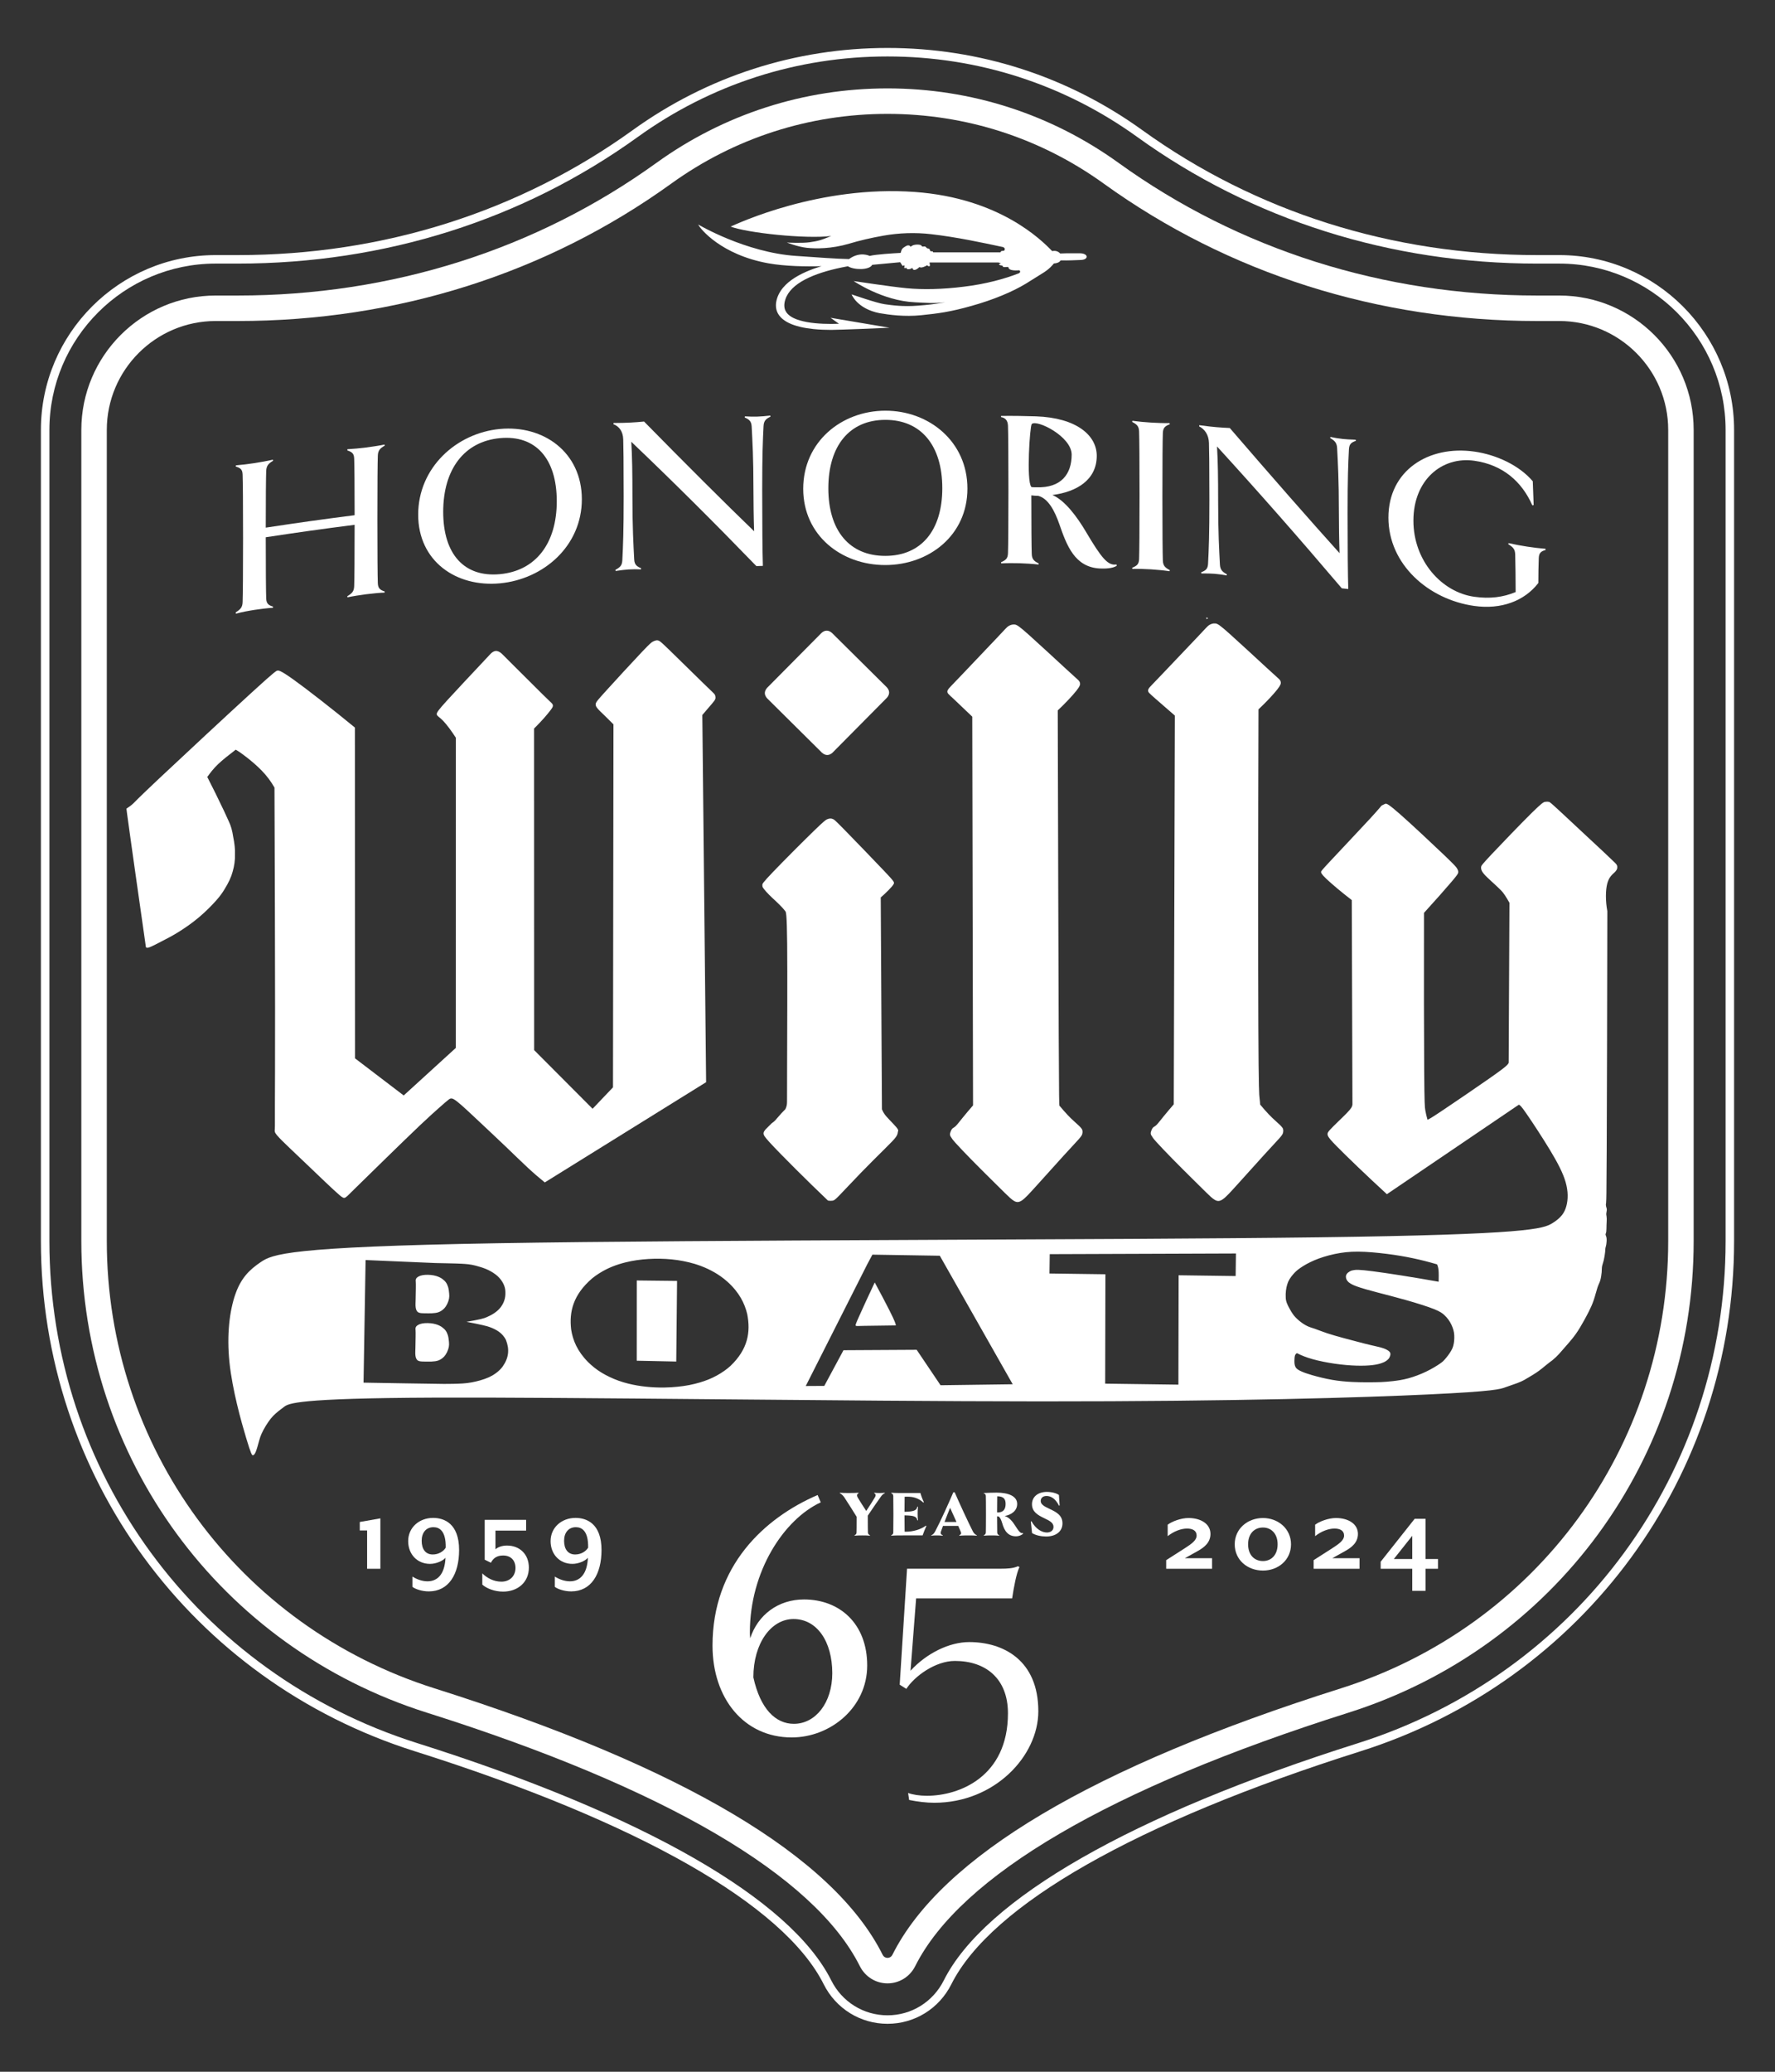 <?xml version="1.0" encoding="UTF-8"?>
<!-- Generator: Adobe Illustrator 28.1.0, SVG Export Plug-In . SVG Version: 6.00 Build 0)  -->
<svg xmlns="http://www.w3.org/2000/svg" xmlns:xlink="http://www.w3.org/1999/xlink" version="1.1" id="Layer_1" x="0px" y="0px" viewBox="0 0 432 504" xml:space="preserve">
<rect x="0" y="0" width="432" height="504" fill="#333333" stroke="none"/>
<g>
	<g>
		<path fill="#FFFFFF" d="M169.931,54.623c-0.005-0.011,11.471,6.813,23.845,7.639c5.167,0.345,9.7,0.71,12.856,0.761    c2.728-1.973,5.023-0.759,5.023-0.759c1.399-0.383,5.769-0.644,7.547-0.738c0.102-0.269,0.166-0.634,0.305-0.873    c0.185-0.318,0.633-0.591,0.945-0.766c0.196-0.11,0.412-0.203,0.637-0.195s0.458,0.142,0.518,0.359    c-0.018-0.064,0.576-0.381,0.653-0.408c0.462-0.162,1.323-0.204,1.795-0.045c0.265,0.089,0.233,0.421,0.585,0.392    c0.154-0.013,0.309-0.069,0.459-0.033c0.184,0.045,0.304,0.215,0.437,0.349c0.231,0.233,0.527,0.078,0.709,0.337    c0.145,0.208,0.037,0.458,0.375,0.493c0.354,0.037,0.368-0.127,0.483,0.249l16.41,0c0.064-0.524,0.751-0.256,0.895-0.436    c0.197-0.249,0.245-0.603-0.279-0.842c-5.021-1.067-11.22-2.419-17.535-3.142c-3.848-0.441-7.748-0.311-11.562,0.36    c-3.123,0.549-5.979,1.233-8.321,1.94c-4.393,1.304-8.218,1.251-10.369,1.02c-2.15-0.234-4.826-1.269-4.832-1.286    c0.008,0.017,3.659,0.211,5.549-0.065c2.012-0.294,2.692-0.454,5.251-1.528c-6.238,0.786-20.577-0.771-24.486-2.286    c1.727-0.747,21.614-10.108,44.851-8.419c20.58,1.496,30.808,11.685,33.406,14.392c0.723-0.18,1.47,0.029,1.94,0.577    c1.853-0.084,3.481-0.042,4.724-0.052c2.208-0.016,2.277,1.55,0.345,1.624c-1.194,0.047-3.149,0.154-4.942,0.101    c-0.191,0.309-0.603,0.673-1.667,0.756c-0.155,0.209-1.027,1.378-2.959,2.506c-0.482,0.312-3.182,2.002-3.818,2.385    c-3.285,2.001-8.064,3.984-13.22,5.416c-5.138,1.47-8.286,1.87-12.324,2.281c-3.992,0.404-7.706-0.084-10.125-0.508    c-5.486-1.083-6.777-4.577-6.775-4.561c-0.002-0.016,6.134,2.128,7.988,2.381c1.853,0.254,4.492,0.659,8.198,0.354    c2.554-0.209,3.377-0.279,6.632-0.811c-2.895,0.32-4.991,0.103-7.345,0c-7.972-0.343-14.971-5.184-14.973-5.17    c0.002-0.015,8.968,1.375,12.885,1.741c3.905,0.38,8.766,0.286,13.963-0.373c5.205-0.621,9.878-1.881,13.372-3.26    c0.275-0.108,0.466-0.49,0.107-0.723c-0.151-0.018-2.638,0.314-2.669-0.796c-0.447-0.085-0.974,0.156-1.304-0.08    c-0.123-0.067-0.156-0.188-0.104-0.246c-0.334-0.065-0.451-0.053-0.89-0.248c0.139-0.318,0.3-0.241,0.482-0.368    c-0.192-0.046-0.398-0.098-0.595-0.157l-16.77,0c-0.026,0.404,0.215,0.631,0.001,0.896c-0.235,0.083-0.435-0.094-0.617-0.223    c-0.327,0.253-1.539,0.788-1.839,0.41c-0.399,0.435-1.528,1.257-1.718,0.229c-0.383,0.254-1.387,0.64-1.505-0.098    c-0.064,0.061-0.132,0.125-0.216,0.153c-0.084,0.028-0.191,0.012-0.24-0.063c-0.042-0.063-0.032-0.147-0.011-0.219    c0.032-0.111,0.121-0.43-0.102-0.387c-0.039,0.008-0.074,0.03-0.108,0.051c-0.108,0.069-0.154,0.138-0.242,0.024    c-0.064-0.083-0.122-0.17-0.181-0.256c-0.13-0.19-0.254-0.386-0.361-0.59l-6.815,0.635c-0.736,1.372-4.544,1.251-5.921,0.347    c-0.518,0.094-1.035,0.193-1.547,0.301c-3.298,0.682-6.431,1.635-8.864,2.912c-1.217,0.64-2.259,1.356-3.075,2.163    c-0.816,0.806-1.411,1.697-1.737,2.701c-0.176,0.537-0.253,1.018-0.253,1.448c0,0.485,0.097,0.902,0.267,1.269    c0.302,0.642,0.825,1.144,1.548,1.57c0.542,0.317,1.197,0.585,1.937,0.804c1.11,0.331,2.402,0.551,3.727,0.683    c1.326,0.132,2.684,0.179,3.927,0.179c0.675,0,1.314-0.014,1.896-0.036l-2.053-1.457l14.369,2.421    c-1.377,0.075-12.213,0.524-14.213,0.524c-1.337,0-2.808-0.049-4.28-0.2c-1.104-0.115-2.21-0.283-3.259-0.533    c-1.572-0.376-3.037-0.934-4.138-1.795c-0.548-0.427-0.998-0.934-1.304-1.51c-0.307-0.574-0.469-1.216-0.469-1.919    c0-0.553,0.101-1.143,0.305-1.774c0.389-1.2,1.109-2.276,2.07-3.225c1.686-1.66,4.089-2.927,6.811-3.911    c0.629-0.228,1.274-0.438,1.931-0.636c-3.808,0.13-8.966,0.017-12.894-0.684C175.488,62.003,170.364,55.606,169.931,54.623z"></path>
	</g>
	<g>
		<g>
			<path fill="#FFFFFF" d="M89.346,381.631v-9.31h-1.782v-2.066l5.012-0.882v12.258H89.346z"></path>
			<path fill="#FFFFFF" d="M104.354,387.141c-1.753,0-3.342-0.607-3.981-1.102v-2.506c1.029,0.661,2.366,1.156,3.676,1.156     c2.477,0,4.204-1.79,4.371-5.729c-0.641,0.77-2.283,1.486-3.76,1.486c-3.146,0-5.318-2.368-5.318-5.537     c0-3.305,2.673-5.646,6.071-5.646c2.673,0,6.322,1.348,6.322,7.822C111.735,382.981,109.2,387.141,104.354,387.141z      M105.497,371.522c-1.811,0-2.869,1.35-2.869,3.305c0,2.011,0.918,3.334,2.7,3.334c1.448,0,2.619-0.772,3.148-1.654     C108.558,372.43,106.945,371.522,105.497,371.522z"></path>
			<path fill="#FFFFFF" d="M122.451,387.195c-2.063,0-3.983-0.743-5.07-1.707v-2.727c1.171,1.129,2.758,2.011,4.651,2.011     c2.061,0,3.426-1.377,3.426-3.332c0-1.792-1.087-3.03-3.007-3.03c-1.394,0-2.368,0.551-2.981,1.763l-1.504-0.745v-9.694h10.08     v2.616h-7.463v4.546c0.584-0.524,1.586-0.908,2.812-0.908c3.065,0,5.32,2.093,5.32,5.372     C128.715,384.965,125.958,387.195,122.451,387.195z"></path>
			<path fill="#FFFFFF" d="M139.015,387.141c-1.753,0-3.342-0.607-3.981-1.102v-2.506c1.029,0.661,2.366,1.156,3.676,1.156     c2.477,0,4.204-1.79,4.371-5.729c-0.641,0.77-2.283,1.486-3.76,1.486c-3.146,0-5.318-2.368-5.318-5.537     c0-3.305,2.673-5.646,6.071-5.646c2.673,0,6.322,1.348,6.322,7.822C146.395,382.981,143.86,387.141,139.015,387.141z      M140.157,371.522c-1.811,0-2.869,1.35-2.869,3.305c0,2.011,0.918,3.334,2.7,3.334c1.448,0,2.619-0.772,3.148-1.654     C143.219,372.43,141.605,371.522,140.157,371.522z"></path>
		</g>
		<g>
			<path fill="#FFFFFF" d="M283.828,381.631v-2.093l4.484-2.865c1.809-1.156,2.923-2.011,2.923-3.113     c0-1.239-1.029-1.707-2.339-1.707c-1.448,0-3.203,0.661-4.705,1.846v-2.783c1.003-0.77,3.201-1.625,5.066-1.625     c3.036,0,5.347,1.46,5.347,3.856c0,2.011-1.364,3.223-3.173,4.215l-3.065,1.707h6.629v2.562H283.828z"></path>
			<path fill="#FFFFFF" d="M307.383,382.073c-3.758,0-6.877-2.562-6.877-6.391c0-3.774,3.119-6.391,6.877-6.391     c3.705,0,6.823,2.618,6.823,6.391C314.206,379.511,311.087,382.073,307.383,382.073z M307.383,371.604     c-2.088,0-3.618,1.486-3.618,4.077c0,2.616,1.531,4.077,3.618,4.077c2.005,0,3.564-1.461,3.564-4.077     C310.947,373.091,309.388,371.604,307.383,371.604z"></path>
			<path fill="#FFFFFF" d="M319.716,381.631v-2.093l4.482-2.865c1.811-1.156,2.925-2.011,2.925-3.113     c0-1.239-1.031-1.707-2.339-1.707c-1.448,0-3.201,0.661-4.707,1.846v-2.783c1.003-0.77,3.203-1.625,5.07-1.625     c3.034,0,5.347,1.46,5.347,3.856c0,2.011-1.365,3.223-3.176,4.215l-3.061,1.707h6.626v2.562H319.716z"></path>
			<path fill="#FFFFFF" d="M346.944,381.631v5.371h-3.23v-5.371h-7.686v-1.707l8.271-10.441h2.644v9.779h3.036v2.37H346.944z      M343.714,373.615l-4.482,5.646h4.482V373.615z"></path>
		</g>
	</g>
	<g>
		<g>
			<path fill="#FFFFFF" d="M192.701,422.669c-11.642,0-19.289-9.518-19.289-22.348c0-19.377,12.575-31.019,25.579-36.627     l0.764,1.784c-9.009,4.164-17.251,16.825-17.251,31.613c0,0.255,0,0.68,0.085,1.444c1.871-5.692,6.798-9.433,13.088-9.433     c8.667,0,15.381,5.865,15.381,16.063C211.057,415.446,202.05,422.669,192.701,422.669z M193.128,393.861     c-5.439,0-9.773,5.865-9.773,14.192c1.7,7.734,5.439,11.304,9.858,11.304c5.268,0,9.347-5.101,9.347-12.324     C202.559,399.299,198.82,393.861,193.128,393.861z"></path>
			<path fill="#FFFFFF" d="M227.386,438.561c-1.955,0-3.995-0.255-6.119-0.68l-0.255-1.7c1.189,0.424,2.804,0.68,4.588,0.68     c7.82,0,19.715-4.588,19.715-20.055c0-8.498-5.439-12.748-12.917-12.748c-4.759,0-9.856,3.741-11.811,6.798l-1.615-1.018     l1.784-28.215h22.69c1.7,0,3.228-0.085,4.25-0.593l0.424,0.169c-0.766,1.615-1.36,4.845-1.784,7.649h-23.37l-1.36,17.591     c3.908-4.25,9.431-6.969,14.277-6.969c8.327,0,16.825,4.419,16.825,16.825C252.709,427.173,242.087,438.561,227.386,438.561z"></path>
		</g>
		<g>
			<path fill="#FFFFFF" d="M215.355,363.252c-0.33,0.109-0.691,0.424-1.006,0.895c-0.582,0.803-1.855,2.643-3.146,4.561     c0,2.389,0.017,3.616,0.033,4.071c0.015,0.363,0.157,0.551,0.503,0.691l-0.033,0.111c-0.267-0.048-1.383-0.063-1.855-0.063     c-0.471,0-1.337,0.015-1.855,0.063l-0.031-0.111c0.361-0.14,0.488-0.328,0.503-0.691c0.015-0.424,0.031-1.54,0.031-3.774     c-0.943-1.556-2.249-3.568-3.034-4.78c-0.315-0.455-0.77-0.864-1.085-0.974l0.033-0.111c0.58,0.048,1.335,0.063,2.089,0.063     c0.96,0,1.794-0.015,2.454-0.063l0.015,0.111c-0.394,0.204-0.534,0.519-0.188,1.1c0.597,0.989,1.179,1.919,2.043,3.223     c0.88-1.321,1.792-2.767,2.122-3.349c0.3-0.519,0.157-0.801-0.188-0.974l0.015-0.111c0.424,0.048,0.928,0.063,1.337,0.063     c0.44,0,0.787-0.015,1.212-0.063L215.355,363.252z"></path>
			<path fill="#FFFFFF" d="M219.701,373.519c-1.4,0-2.249,0.015-2.767,0.063l-0.031-0.111c0.346-0.14,0.486-0.328,0.503-0.691     c0.015-0.503,0.031-1.98,0.031-4.419c0-2.452-0.015-3.914-0.031-4.417c-0.017-0.361-0.157-0.551-0.503-0.691l0.031-0.111     c0.519,0.048,1.367,0.063,2.185,0.063h4.889c0.173,0.645,0.519,1.573,0.849,2.249l-0.125,0.079     c-1.352-1.196-2.595-1.431-3.931-1.431c-0.33,0-0.472,0-0.63,0.015c-0.015,0.628-0.031,2.264-0.031,3.664     c2.17-0.048,2.973-0.3,3.113-1.243l0.173,0.015c-0.079,0.582-0.094,1.022-0.094,1.652c0,0.659,0.015,1.085,0.094,1.634     l-0.173,0.015c-0.125-0.991-0.943-1.164-3.113-1.21c0,2.107,0.015,3.522,0.031,3.977h0.348c1.665,0,3.616-0.549,4.826-1.477     l0.111,0.109c-0.3,0.628-0.661,1.557-0.912,2.264H219.701z"></path>
			<path fill="#FFFFFF" d="M237.742,373.471l-0.031,0.111c-0.348-0.048-1.573-0.063-1.903-0.063c-0.361,0-1.982,0.015-2.312,0.063     l-0.031-0.111c0.455-0.188,0.534-0.424,0.361-0.849c-0.125-0.313-0.346-0.816-0.613-1.415h-3.71     c-0.236,0.615-0.409,1.102-0.503,1.385c-0.157,0.534,0.046,0.739,0.455,0.88l-0.031,0.111c-0.346-0.048-1.195-0.063-1.542-0.063     c-0.298,0-0.88,0.015-1.21,0.063l-0.015-0.111c0.298-0.094,0.613-0.313,0.943-0.928c1.337-2.531,3.38-7.044,4.419-9.512h0.33     c0.989,2.295,3.332,7.39,4.45,9.56C237.035,373.047,237.442,373.377,237.742,373.471z M232.789,370.249     c-0.503-1.131-1.085-2.422-1.557-3.443c-0.409,1.022-0.928,2.312-1.352,3.443H232.789z"></path>
			<path fill="#FFFFFF" d="M249.022,373.095c-0.409,0.376-1.07,0.645-1.73,0.645c-1.871,0-2.831-1.212-3.38-3.209     c-0.267-0.88-0.534-1.431-0.897-1.619c-0.125,0-0.204-0.015-0.346-0.031c0,1.919,0.015,3.395,0.033,3.899     c0.015,0.363,0.14,0.551,0.486,0.691l-0.015,0.111c-0.519-0.048-1.383-0.063-1.886-0.063c-0.457,0-1.306,0.015-1.824,0.063     l-0.033-0.111c0.348-0.14,0.488-0.328,0.503-0.691c0.017-0.503,0.033-1.98,0.033-4.419c0-2.452-0.015-3.914-0.033-4.417     c-0.015-0.457-0.25-0.597-0.503-0.63v-0.109c1.102-0.048,2.203-0.094,3.115-0.094c2.861,0,5.014,0.849,5.014,2.752     c0,1.682-1.413,2.641-3.034,2.94c0.833,0.252,1.604,0.895,2.422,2.153c1.022,1.605,1.431,2.139,2.028,1.997L249.022,373.095z      M242.67,367.921c0.048,0.015,0.094,0.015,0.157,0.015c1.352,0,1.919-0.77,1.919-2.074c0-1.164-0.457-1.855-2.043-1.855     C242.685,364.666,242.67,365.924,242.67,367.921z"></path>
			<path fill="#FFFFFF" d="M254.609,373.786c-1.179,0-2.5-0.267-3.428-0.833l-0.298-2.829l0.156-0.048     c1.054,1.919,2.564,2.737,3.758,2.737c0.787,0,1.604-0.394,1.604-1.369c0-0.928-0.801-1.431-2.185-2.076     c-1.65-0.785-3.05-1.586-3.05-3.426c0-1.872,1.525-3.004,3.616-3.004c1.179,0,2.343,0.298,2.94,0.755l0.173,2.531l-0.157,0.063     c-0.849-1.698-1.934-2.358-3.034-2.358c-0.928,0-1.415,0.534-1.415,1.21c0,0.803,0.739,1.273,2.139,1.919     c1.713,0.801,3.159,1.588,3.159,3.537C258.586,372.622,256.904,373.786,254.609,373.786z"></path>
		</g>
	</g>
	<g>
		<g>
			<g>
				<path fill="#FFFFFF" d="M93.637,143.894c-0.022,0.112-0.034,0.168-0.056,0.28c-0.76-0.017-3.149,0.224-4.505,0.396      c-1.411,0.178-3.148,0.456-4.505,0.742c-0.021-0.106-0.033-0.159-0.053-0.266c1.139-0.693,1.634-1.144,1.683-2.45      c0.062-1.684,0.109-6.817,0.109-14.926c-8.66,1.118-12.987,1.724-21.629,3.028c0,8.109,0.046,13.225,0.107,14.896      c0.048,1.293,0.595,1.651,1.677,1.98c-0.021,0.112-0.033,0.169-0.054,0.281c-1.299,0.084-3.141,0.309-4.44,0.509      c-1.461,0.225-3.193,0.549-4.547,0.926c-0.021-0.127-0.033-0.191-0.053-0.318c1.136-0.723,1.629-1.187,1.677-2.496      c0.063-1.742,0.111-7.091,0.111-15.528c0-8.489-0.047-13.769-0.111-15.494c-0.048-1.292-0.541-1.602-1.677-1.967      c0.021-0.112,0.032-0.169,0.053-0.281c1.353-0.105,3.085-0.321,4.547-0.546c1.299-0.199,3.14-0.532,4.44-0.835      c0.021,0.106,0.033,0.159,0.054,0.265c-1.082,0.651-1.629,1.173-1.677,2.483c-0.06,1.637-0.107,6.33-0.107,13.786      c8.642-1.304,12.969-1.91,21.629-3.028c0-7.456-0.048-12.136-0.109-13.755c-0.049-1.293-0.544-1.616-1.683-2.013      c0.021-0.112,0.032-0.168,0.053-0.28c1.357-0.068,3.094-0.238,4.505-0.416c1.356-0.171,3.202-0.454,4.505-0.722      c0.022,0.106,0.034,0.16,0.056,0.266c-1.086,0.622-1.637,1.132-1.683,2.438c-0.061,1.739-0.108,7.036-0.108,15.524      c0,8.437,0.046,13.771,0.108,15.497C92,143.162,92.551,143.537,93.637,143.894z"></path>
				<path fill="#FFFFFF" d="M121.678,141.908c-10.611,0.995-19.9-5.34-19.9-16.714c0-11.428,9.289-19.844,19.9-20.838      s19.931,5.676,19.931,17.104C141.609,132.834,132.289,140.914,121.678,141.908z M121.678,106.587      c-8.706,0.816-13.812,7.594-13.812,17.934c0,10.286,5.106,15.972,13.812,15.156c8.707-0.816,13.829-7.461,13.829-17.747      C135.507,111.59,130.385,105.771,121.678,106.587z"></path>
				<path fill="#FFFFFF" d="M187.523,101.362c-1.09,0.521-1.624,0.988-1.69,2.282c-0.181,3.511-0.327,7.032-0.327,15.521      c0,8.437,0.053,14.965,0.163,18.499c-0.634,0.019-0.949,0.029-1.583,0.05c-10.534-10.875-20.463-20.737-30.441-30.242      c0.217,3.579,0.274,7.658,0.274,13.153c0,7.891,0.255,11.995,0.435,15.484c0.067,1.289,0.654,1.701,1.689,2.129      c-0.021,0.11-0.033,0.166-0.054,0.276c-1.037-0.048-2.127-0.034-2.999,0.02c-0.817,0.051-1.854,0.171-3.162,0.366      c-0.021-0.108-0.033-0.162-0.054-0.269c1.145-0.619,1.622-1.046,1.689-2.341c0.181-3.516,0.328-7.095,0.328-15.532      c0-8.489-0.061-12.41-0.109-13.87c-0.063-1.948-0.983-3.15-2.399-3.709c0.021-0.11,0.033-0.166,0.054-0.276      c1.854-0.013,3.27-0.049,4.143-0.103c1.09-0.068,2.181-0.134,3.272-0.252c10.252,10.445,19.748,19.902,26.787,26.692      c-0.108-3.044-0.164-7.341-0.164-10.008c0-7.891-0.253-11.996-0.436-15.497c-0.068-1.291-0.655-1.72-1.693-2.174      c0.021-0.11,0.033-0.165,0.054-0.275c1.038,0.073,2.129,0.091,3.002,0.063c0.819-0.026,1.857-0.112,3.166-0.259      C187.49,101.199,187.501,101.253,187.523,101.362z"></path>
				<path fill="#FFFFFF" d="M215.469,137.462c-10.647,0.014-19.982-7.181-19.982-18.555c0-11.428,9.335-18.984,19.982-18.997      c10.647-0.014,19.984,7.518,19.984,18.946C235.453,130.229,226.116,137.448,215.469,137.462z M215.469,102.141      c-8.736,0.011-13.867,6.317-13.867,16.656c0,10.286,5.13,16.445,13.867,16.433c8.736-0.011,13.868-6.184,13.868-16.469      C229.337,108.422,224.205,102.13,215.469,102.141z"></path>
				<path fill="#FFFFFF" d="M271.787,137.641c-0.981,0.654-2.836,0.72-4.092,0.657c-6.164-0.308-8.089-5.659-9.874-10.786      c-1.15-3.303-2.728-6.259-5.129-6.887c-0.601-0.021-1.147-0.04-1.692-0.114c0,7.185,0.046,12.527,0.109,14.262      c0.048,1.302,0.599,1.762,1.69,2.29c-0.021,0.108-0.033,0.163-0.054,0.271c-1.309-0.156-3.165-0.271-4.585-0.315      c-1.364-0.042-3.11-0.038-4.476,0.035c-0.021-0.11-0.033-0.165-0.054-0.274c1.146-0.513,1.643-0.887,1.691-2.185      c0.063-1.731,0.11-7.071,0.11-15.508c0-8.489-0.047-13.779-0.11-15.514c-0.048-1.301-0.655-1.924-1.691-2.114      c0-0.109,0-0.164,0-0.273c2.402-0.044,5.895,0.006,8.46,0.095c10.041,0.348,14.84,4.706,14.84,9.604      c0,5.878-4.91,8.787-10.803,9.538c3.002,1.26,6.003,5.255,8.239,9.059c3.711,6.27,5.293,8.207,7.365,7.829      C271.755,137.444,271.766,137.509,271.787,137.641z M251,118.443c0.112,0.129,0.874,0.084,1.255,0.097      c6.003,0.209,8.567-3.202,8.567-7.937c0-4.409-8.466-8.623-9.713-7.448C250.65,103.587,249.765,117.018,251,118.443z"></path>
				<path fill="#FFFFFF" d="M284.649,138.961c-1.308-0.197-3.162-0.37-4.526-0.455c-1.416-0.088-3.161-0.139-4.525-0.108      c-0.021-0.11-0.033-0.166-0.054-0.276c1.145-0.477,1.641-0.835,1.689-2.132c0.063-1.731,0.11-7.068,0.11-15.504      c0-8.489-0.047-13.78-0.11-15.518c-0.048-1.304-0.544-1.719-1.689-2.33c0.021-0.108,0.033-0.162,0.054-0.27      c1.364,0.188,3.109,0.347,4.525,0.435c1.364,0.085,3.218,0.151,4.526,0.129c0.021,0.11,0.033,0.166,0.054,0.276      c-1.09,0.417-1.641,0.823-1.689,2.12c-0.063,1.73-0.109,7.015-0.109,15.504c0,8.437,0.047,13.78,0.109,15.518      c0.048,1.304,0.598,1.78,1.689,2.343C284.682,138.8,284.671,138.854,284.649,138.961z"></path>
				<path fill="#FFFFFF" d="M329.99,107.25c-1.087,0.368-1.619,0.759-1.686,2.044c-0.18,3.481-0.326,6.986-0.326,15.475      c0,8.437,0.054,14.974,0.163,18.523c-0.631-0.069-0.945-0.104-1.576-0.172c-10.491-12.35-20.398-23.604-30.367-34.507      c0.217,3.61,0.273,7.696,0.273,13.191c0,7.891,0.253,12.022,0.435,15.545c0.067,1.298,0.655,1.793,1.689,2.366      c-0.021,0.107-0.033,0.161-0.054,0.268c-1.036-0.193-2.125-0.332-2.996-0.4c-0.817-0.063-1.853-0.089-3.16-0.077      c-0.021-0.111-0.033-0.166-0.054-0.277c1.144-0.459,1.621-0.817,1.688-2.105c0.181-3.486,0.327-7.049,0.327-15.486      c0-8.489-0.06-12.417-0.108-13.885c-0.063-1.957-0.982-3.288-2.397-4.045c0.021-0.107,0.033-0.161,0.054-0.269      c1.853,0.246,3.27,0.41,4.141,0.478c1.089,0.085,2.179,0.172,3.269,0.207c10.238,11.882,19.704,22.668,26.717,30.445      c-0.108-3.059-0.163-7.364-0.163-10.031c0-7.892-0.252-12.027-0.434-15.558c-0.067-1.299-0.654-1.812-1.686-2.411      c0.021-0.107,0.033-0.16,0.054-0.267c1.034,0.219,2.122,0.389,2.99,0.484c0.815,0.088,1.849,0.148,3.153,0.184      C329.956,107.082,329.968,107.138,329.99,107.25z"></path>
				<path fill="#FFFFFF" d="M376.185,133.786c-1.082,0.318-1.63,0.676-1.678,1.969c-0.061,1.669-0.108,3.9-0.108,6.078      c-3.408,4.419-9.091,6.49-15.597,5.574c-11.164-1.571-20.888-10.123-20.888-21.498c0-11.428,9.724-17.627,20.888-16.055      c5.366,0.755,10.944,3.337,14.245,7.223c0.086,2.321,0.13,3.481,0.216,5.802c-0.13,0.024-0.195,0.036-0.325,0.059      c-2.544-5.782-7.199-9.876-14.136-10.852c-7.804-1.098-14.806,4.611-14.806,14.571c0,9.796,6.893,17.406,14.806,18.52      c3.794,0.534,6.991,0.132,10.076-1.144c0-2.341-0.045-7.474-0.107-9.158c-0.048-1.309-0.543-1.77-1.679-2.485      c0.021-0.105,0.033-0.158,0.054-0.263c1.354,0.31,3.087,0.628,4.494,0.844c1.352,0.208,3.192,0.439,4.491,0.537      C376.152,133.619,376.163,133.675,376.185,133.786z"></path>
			</g>
		</g>
		<g>
			<path fill="#FFFFFF" d="M379.507,62.057h-5.412c-35.269,0-68.497-10.514-96.092-30.404C259.861,18.579,238.421,11.668,216,11.668     s-43.861,6.911-62.002,19.985c-27.595,19.89-60.825,30.404-96.096,30.404h-5.408c-23.456,0-42.538,19.081-42.538,42.535v197.315     c0,57.045,36.55,106.919,90.949,124.107c54.526,17.228,89.883,37.361,99.56,56.688c2.979,5.94,8.932,9.629,15.538,9.629     c6.601,0,12.554-3.685,15.536-9.62c9.687-19.304,45.048-39.431,99.57-56.671c54.391-17.2,90.933-67.072,90.933-124.102V104.592     C422.044,81.138,402.962,62.057,379.507,62.057z M419.977,301.94c0,56.123-35.962,105.204-89.489,122.131     c-55.059,17.409-90.855,37.906-100.795,57.714c-2.629,5.231-7.874,8.481-13.689,8.481c-5.819,0-11.066-3.253-13.691-8.488     c-9.929-19.833-45.722-40.335-100.785-57.733c-53.535-16.915-89.505-65.998-89.505-122.137V104.592     c0-22.315,18.156-40.469,40.472-40.469h5.408c35.707,0,69.355-10.648,97.306-30.794C172.993,20.511,194.015,13.735,216,13.735     s43.007,6.776,60.794,19.595c27.95,20.146,61.597,30.794,97.302,30.794h5.412c22.316,0,40.47,18.154,40.47,40.469V301.94z"></path>
		</g>
		<g>
			<path fill="#FFFFFF" d="M216.004,482.495c-0.002,0-0.002,0-0.004,0c-2.861-0.002-5.443-1.611-6.739-4.2     c-11.037-22.043-47.481-43.364-105.391-61.66c-50.289-15.89-84.077-61.994-84.077-114.728V104.593     c0-18.031,14.668-32.7,32.7-32.7h5.41c37.349,0,72.566-11.156,101.847-32.262c16.454-11.86,35.907-18.128,56.25-18.128     s39.794,6.268,56.25,18.129c29.281,21.105,64.498,32.261,101.845,32.261h5.41c18.031,0,32.701,14.668,32.701,32.7v197.348     c0,52.719-33.781,98.822-84.06,114.721c-57.906,18.312-94.352,39.625-105.398,61.637     C221.448,480.888,218.863,482.495,216.004,482.495z M52.493,78.093c-14.613,0-26.5,11.889-26.5,26.5v197.314     c0,50.016,32.047,93.745,79.745,108.817c60.398,19.082,97.092,40.881,109.066,64.794c0.338,0.676,0.897,0.778,1.2,0.778l0,0     c0.303,0,0.864-0.102,1.202-0.778c11.986-23.879,48.682-45.67,109.07-64.767c47.691-15.081,79.731-58.808,79.731-108.81V104.593     c0-14.612-11.89-26.5-26.502-26.5h-5.41c-38.655,0-75.126-11.56-105.471-33.43c-15.392-11.094-33.591-16.96-52.624-16.96     c-19.036,0-37.232,5.864-52.624,16.959C133.033,66.533,96.559,78.093,57.903,78.093H52.493z"></path>
		</g>
	</g>
	<path fill-rule="evenodd" clip-rule="evenodd" fill="#FFFFFF" d="M188.076,212.183c-2.454,2.563-2.509,2.824-2.528,3.038   c-0.018,0.214,0.001,0.383,0.048,0.524c0.047,0.141,0.12,0.254,0.358,0.556c0.49,0.682,1.771,1.934,2.945,2.999   c0.615,0.58,1.2,1.17,1.556,1.561c0.356,0.392,0.484,0.587,0.658,0.785c0.174,0.198,0.394,0.4,0.469,7.97   c0.075,7.57,0.004,22.507-0.017,30.239c-0.022,7.732,0.006,8.261-0.047,8.731c-0.053,0.47-0.188,0.882-0.388,1.26   c-0.288,0.281-0.567,0.57-0.916,0.95c-0.349,0.381-0.765,0.853-1.078,1.22c-0.651,0.825-0.918,0.93-1.367,1.287   c-0.41,0.403-1.014,1.025-1.48,1.485c-0.451,0.562-0.508,0.803-0.435,1.138c0.037,0.202,0.11,0.494,1.418,1.934   c1.308,1.44,3.852,4.027,6.424,6.59c2.572,2.563,5.171,5.102,7.804,7.607c0.406,0.078,0.831,0.084,1.155,0.029   c0.324-0.055,0.546-0.172,1.66-1.313c1.115-1.141,3.123-3.308,5.212-5.462c2.088-2.154,4.257-4.296,5.774-5.798   c1.516-1.504,2.38-2.368,2.798-2.984c0.416-0.616,0.387-0.984,0.431-1.199c0.043-0.215,0.159-0.279-0.002-0.575   c-0.288-0.601-1.864-2.072-2.877-3.235c-0.487-0.585-0.785-1.107-1.003-1.663l-0.293-51.533c0.648-0.552,1.266-1.137,1.843-1.722   c0.577-0.585,1.114-1.17,1.318-1.57c0.203-0.401,0.074-0.618-2.312-3.135c-2.386-2.516-7.031-7.33-9.466-9.817   c-2.436-2.487-2.663-2.646-2.882-2.76c-0.534-0.28-0.961-0.246-1.53-0.019c-0.33,0.138-0.708,0.363-3.323,2.909   C195.385,204.754,190.531,209.62,188.076,212.183"></path>
	<path fill-rule="evenodd" clip-rule="evenodd" fill="#FFFFFF" d="M233.607,164.669c-2.274,2.376-2.482,2.575-2.669,2.806   c-0.437,0.525-0.528,0.957-0.056,1.407c0.234,0.251,0.582,0.554,1.559,1.473c0.978,0.918,2.585,2.452,4.189,3.989l0.189,94.562   c-0.888,1.029-1.767,2.065-2.493,2.96c-0.726,0.895-1.297,1.649-1.699,2.047c-0.402,0.397-0.635,0.44-0.833,0.631   c-0.197,0.191-0.357,0.531-0.465,0.832c-0.233,0.576-0.117,0.949,0.185,1.324c0.116,0.185,0.201,0.396,1.024,1.319   c0.824,0.923,2.385,2.558,4.038,4.24c1.654,1.682,3.399,3.412,4.787,4.787c1.387,1.375,2.419,2.394,3.281,3.243   c0.863,0.848,1.557,1.525,2.174,1.876c0.618,0.351,1.159,0.376,1.928-0.155c0.77-0.53,1.767-1.616,3.621-3.671   c1.854-2.056,4.565-5.082,6.482-7.181c1.916-2.1,3.036-3.272,3.677-4c0.641-0.727,0.801-1.011,0.88-1.318   c0.117-0.499,0.1-0.998-0.238-1.348c-0.107-0.137-0.219-0.288-0.521-0.583c-0.303-0.295-0.797-0.731-1.265-1.156   c-0.468-0.424-0.908-0.835-1.498-1.459c-0.59-0.624-1.328-1.464-2.043-2.323c-0.051-0.445-0.101-0.89-0.169-16.914   c-0.067-16.024-0.153-47.627-0.238-79.23c1.878-1.761,3.668-3.684,4.564-4.824c0.896-1.141,0.901-1.501,0.859-1.775   c-0.041-0.275-0.126-0.465-0.361-0.714c-0.236-0.249-0.621-0.555-2.975-2.716c-2.352-2.159-6.672-6.172-9.094-8.334   c-2.421-2.163-2.946-2.475-3.485-2.535c-0.54-0.06-1.094,0.133-1.494,0.385c-0.4,0.252-0.646,0.563-2.937,2.994   C240.217,157.74,235.879,162.292,233.607,164.669"></path>
	<path fill-rule="evenodd" clip-rule="evenodd" fill="#FFFFFF" d="M282.463,164.408c-2.273,2.376-2.481,2.576-2.669,2.806   c-0.442,0.529-0.524,0.957-0.058,1.408c0.231,0.254,0.576,0.561,1.627,1.482c1.051,0.92,2.809,2.455,4.575,3.979l-0.265,94.562   c-0.888,1.029-1.768,2.066-2.493,2.96c-0.725,0.895-1.296,1.649-1.699,2.047c-0.402,0.398-0.636,0.44-0.832,0.63   c-0.198,0.191-0.358,0.532-0.466,0.833c-0.234,0.576-0.117,0.948,0.187,1.324c0.114,0.184,0.2,0.396,1.024,1.319   c0.824,0.924,2.385,2.558,4.039,4.241c1.652,1.682,3.399,3.412,4.786,4.787c1.389,1.375,2.418,2.394,3.282,3.242   c0.861,0.849,1.556,1.525,2.174,1.876c0.617,0.351,1.157,0.376,1.927-0.154c0.768-0.53,1.766-1.616,3.62-3.671   c1.855-2.056,4.566-5.082,6.483-7.181c1.915-2.1,3.036-3.272,3.677-4c0.641-0.727,0.801-1.011,0.879-1.317   c0.118-0.499,0.1-0.998-0.237-1.348c-0.11-0.137-0.22-0.288-0.524-0.582c-0.302-0.294-0.797-0.731-1.263-1.156   c-0.467-0.425-0.907-0.835-1.497-1.46c-0.59-0.624-1.33-1.463-2.044-2.323c-0.025-0.447-0.059-0.892-0.146-1.597   c-0.087-0.704-0.225-1.668-0.294-17.47c-0.069-15.802-0.066-46.442,0.035-77.078c1.878-1.761,3.666-3.683,4.562-4.824   c0.897-1.141,0.9-1.5,0.86-1.775c-0.042-0.275-0.126-0.465-0.363-0.714c-0.236-0.248-0.621-0.556-2.974-2.715   c-2.352-2.16-6.672-6.173-9.094-8.335c-2.422-2.162-2.947-2.475-3.487-2.535c-0.54-0.06-1.092,0.132-1.493,0.384   c-0.4,0.252-0.646,0.564-2.937,2.996C289.075,157.479,284.737,162.032,282.463,164.408"></path>
	<path fill-rule="evenodd" clip-rule="evenodd" fill="#FFFFFF" d="M293.628,150.411c0.042,0.062-0.046,0.069,0.081,0.208   c0.111-0.023-0.066-0.062,0.306-0.176c-0.131-0.065-0.057-0.258-0.464-0.161C293.519,150.362,293.601,150.362,293.628,150.411"></path>
	<path fill-rule="evenodd" clip-rule="evenodd" fill="#FFFFFF" d="M393.408,210.287c-0.089-0.135-0.229-0.309-2.89-2.812   c-2.663-2.503-7.846-7.335-10.51-9.799c-2.664-2.463-2.808-2.558-3.045-2.61c-0.235-0.052-0.564-0.061-0.912-0.002   c-0.348,0.058-0.717,0.185-3.258,2.694c-2.542,2.509-7.257,7.402-9.679,9.976c-2.421,2.574-2.548,2.828-2.613,3.045   c-0.065,0.216-0.068,0.395,0,0.662c0.065,0.266,0.2,0.621,0.627,1.131c0.428,0.511,1.145,1.177,1.913,1.882   c0.768,0.705,1.586,1.447,2.124,1.992c0.538,0.545,0.798,0.892,1.125,1.387c0.325,0.495,0.715,1.137,1.079,1.794l-0.19,38.862   c-0.039,0.199-0.137,0.379-0.567,0.78c-0.429,0.402-1.187,1.024-4.16,3.101c-2.972,2.077-8.158,5.61-11.028,7.534   c-2.869,1.923-3.422,2.236-3.996,2.507c-0.226-0.766-0.406-1.546-0.538-2.302c-0.13-0.756-0.212-1.489-0.269-9.491   c-0.058-8.002-0.089-23.274-0.052-38.543c2.681-2.932,5.31-5.921,6.719-7.576c1.409-1.656,1.597-1.978,1.622-2.293   c0.026-0.315-0.111-0.621-0.307-0.952c-0.198-0.33-0.455-0.683-3.169-3.279c-2.713-2.595-7.881-7.431-10.675-9.892   c-2.795-2.461-3.217-2.547-3.455-2.552c-0.238-0.005-0.295,0.07-0.476,0.162c-0.178,0.092-0.481,0.203-0.647,0.353   c-0.166,0.151-0.2,0.343-2.624,2.981c-2.427,2.639-7.245,7.724-9.651,10.3c-2.405,2.576-2.397,2.643-2.381,2.821   c0.014,0.178,0.036,0.466,1.273,1.645c1.236,1.179,3.689,3.249,6.198,5.175l0.163,49.757c-0.064,0.473-0.264,0.911-1.367,2.052   c-1.102,1.14-3.108,2.983-4.092,4.06c-0.985,1.077-0.948,1.389,1.516,3.901c2.465,2.512,7.358,7.224,12.322,11.776l32.121-21.777   c0.315,0.136,0.583,0.355,1.938,2.318c1.355,1.962,3.799,5.669,5.665,8.764c1.867,3.094,3.157,5.576,3.786,7.791   c0.631,2.215,0.603,4.162,0.176,5.769c-0.426,1.606-1.253,2.871-3.444,4.21c-2.192,1.337-5.748,2.747-56.663,3.411   c-50.914,0.664-149.185,0.58-200.166,1.446c-50.981,0.865-54.67,2.681-57.504,4.595c-2.834,1.915-4.814,3.928-6.183,7.851   c-1.368,3.923-2.126,9.755-1.419,16.523v0.002c0.707,6.768,2.88,14.473,4.073,18.437c1.193,3.964,1.407,4.187,1.634,4.171   c0.228-0.016,0.471-0.271,0.738-0.96c0.267-0.689,0.559-1.811,0.774-2.576c0.215-0.765,0.351-1.174,0.592-1.705   c0.241-0.531,0.586-1.185,0.985-1.845c0.399-0.659,0.852-1.325,1.258-1.834c0.406-0.509,0.764-0.862,1.185-1.236   c0.419-0.375,0.899-0.771,2.032-1.61c1.134-0.839,2.921-2.122,36.618-2.255c33.697-0.132,99.302,0.886,147.403,0.912   c48.101,0.026,78.698-0.941,94.679-1.694c15.98-0.752,17.344-1.292,18.527-1.723c1.184-0.431,2.187-0.752,2.922-1.025   c1.504-0.562,2.055-0.975,3.043-1.555c1.078-0.64,2.057-1.25,3.022-2.045c0.52-0.419,1.114-0.924,1.666-1.346   c1.191-0.827,2.145-1.745,3.266-3.087c1.128-1.291,2.351-2.639,3.198-3.837c0.401-0.561,0.754-1.113,1.083-1.657   c0.329-0.544,0.632-1.078,0.982-1.708c0.349-0.63,0.744-1.355,1.155-2.173c0.412-0.817,0.839-1.723,1.201-2.792   c0.36-1.068,0.656-2.295,0.914-3.067c0.258-0.771,0.479-1.085,0.655-1.657c0.176-0.572,0.308-1.405,0.359-2.023   s0.021-1.024,0.095-1.437c0.073-0.412,0.252-0.832,0.405-1.464c0.154-0.631,0.284-1.475,0.34-2.012   c0.057-0.538,0.039-0.771,0.079-0.997c0.04-0.227,0.137-0.447,0.21-0.887c0.072-0.44,0.12-1.099,0.063-1.539   c-0.058-0.441-0.222-0.662-0.24-0.847c-0.017-0.185,0.113-0.335,0.17-0.708s0.041-0.967,0.058-1.552   c0.017-0.584,0.067-1.156,0.059-1.578c-0.039-0.892-0.181-1.024-0.095-1.414c0.084-0.474,0.181-0.914,0.036-1.251   c-0.155-0.449-0.195-0.868-0.098-1.185c0.024-0.187,0.016-0.441,0.033-0.652c0.018-0.211,0.061-0.381,0.114-12.099   c0.054-11.719,0.117-34.987,0.152-58.253c-0.464-2.463-0.444-5.116-0.007-6.741c0.437-1.625,1.292-2.222,1.778-2.689   c0.485-0.468,0.601-0.805,0.642-1.053C393.655,210.654,393.555,210.547,393.408,210.287z M122.352,332.423   c-0.887,1.225-2.272,2.13-3.335,2.613c-1.328,0.596-2.967,1.034-4.264,1.263c-1.476,0.27-2.715,0.305-4.436,0.35   c-0.651,0.013-1.449,0.021-2.246,0.021c-6.531-0.075-13.063-0.209-19.594-0.313l0.501-29.825l17,0.728   c1.682,0.048,3.672,0.063,4.958,0.112c0.616,0.02,0.979,0.036,1.342,0.055c1.133,0.057,2.251,0.137,3.504,0.474   c1.741,0.472,3.246,0.942,4.859,2.157c1.353,1.032,2.172,2.469,2.325,3.7c0.152,1.489-0.059,2.804-1.052,4.182   c-0.901,1.223-2.32,2.008-3.487,2.498c-0.331,0.142-0.67,0.277-1.486,0.469c-0.816,0.193-2.109,0.443-3.408,0.65   c1.536,0.288,3.068,0.606,4.018,0.827c0.95,0.22,1.318,0.343,1.641,0.459c0.759,0.275,1.542,0.639,2.248,1.139   c0.694,0.478,1.405,1.333,1.696,1.985C124.049,328.295,123.817,330.33,122.352,332.423z M177.774,332.297   c-0.46,0.419-0.957,0.815-1.51,1.203c-0.553,0.389-1.164,0.771-1.793,1.118c-1.347,0.744-2.716,1.28-4.223,1.721   c-0.8,0.234-1.653,0.444-2.552,0.617c-0.898,0.172-1.843,0.306-2.838,0.405c-0.996,0.099-2.042,0.164-3.09,0.183   c-3.028,0.051-6.075-0.255-8.841-0.944c-0.845-0.21-1.618-0.441-2.377-0.713c-1.45-0.521-2.908-1.203-4.203-1.997   c-0.616-0.378-1.178-0.774-1.716-1.201c-0.537-0.427-1.05-0.884-1.52-1.352c-2.608-2.628-3.703-5.31-4.104-7.903   c-0.504-4.275,0.441-8.456,5.178-12.498c0.514-0.413,1.077-0.812,1.678-1.19c2.11-1.325,4.134-2.082,6.371-2.645   c1.775-0.445,3.64-0.705,5.555-0.824v0.001c3.866-0.237,7.669,0.117,11.277,1.186c2.127,0.645,4.311,1.624,6.29,3.005   c0.578,0.408,1.128,0.844,1.648,1.307c2.96,2.657,4.239,5.344,4.854,7.905C182.705,324.031,182.071,328.189,177.774,332.297z    M228.912,336.99l-5.81-8.622l-17.815,0.101l-4.671,8.681l-4.511,0.026l15.006-29.689l1.217-2.267l16.404,0.264l17.741,31.269   L228.912,336.99z M300.733,310.424l-13.876-0.189l-0.057,26.612l-17.824-0.244l0.058-26.612l-13.613-0.185l0.066-4.708   l45.315-0.161L300.733,310.424z M353.908,326.194c-0.092,0.889-0.257,1.632-0.736,2.421c-0.438,0.762-1.094,1.6-1.579,2.138   c-0.247,0.282-0.46,0.516-1.168,1.005c-0.708,0.489-1.911,1.233-3.3,1.903c-1.39,0.67-2.965,1.266-4.387,1.651   c-1.421,0.384-2.689,0.555-3.753,0.677c-1.062,0.122-1.92,0.192-2.88,0.232c-0.959,0.039-2.021,0.049-3.177,0.05   c-1.159,0.001-2.41-0.007-3.866-0.08c-1.457-0.073-3.118-0.211-4.868-0.516c-1.751-0.305-3.591-0.777-4.868-1.145   c-1.278-0.369-1.993-0.635-2.609-0.913c-0.617-0.278-1.136-0.568-1.403-1.03c-0.269-0.46-0.284-1.092-0.277-1.616   c0.008-0.524,0.042-0.939,0.143-1.232c0.102-0.293,0.272-0.464,0.484-0.55c1.143,0.587,2.344,1.057,3.89,1.483   c1.546,0.428,3.438,0.81,5.317,1.08c1.879,0.27,3.745,0.428,5.326,0.474c1.582,0.045,2.878-0.021,3.856-0.14   c0.978-0.118,1.637-0.289,2.139-0.457c0.501-0.167,0.845-0.332,1.16-0.544c0.313-0.212,0.596-0.472,0.772-0.766   c0.281-0.581,0.45-1.106-0.017-1.551c-0.241-0.228-0.679-0.499-1.298-0.726c-0.62-0.227-1.421-0.41-2.162-0.579   c-0.739-0.167-1.42-0.32-2.682-0.64c-1.261-0.32-3.104-0.806-4.732-1.246c-1.628-0.44-3.04-0.836-4.258-1.242   c-1.218-0.406-2.242-0.824-2.989-1.085c-0.747-0.26-1.216-0.362-1.841-0.667c-1.328-0.629-2.863-1.96-3.471-2.88v0.001   c-0.341-0.468-0.555-0.862-0.805-1.315c-0.553-0.97-0.95-1.864-0.949-2.757c-0.069-1.074,0.087-2.283,0.355-3.138   c0.243-0.868,0.717-1.679,1.581-2.639c0.39-0.437,0.815-0.849,1.616-1.404c0.802-0.555,1.982-1.252,3.429-1.865   c1.446-0.614,3.16-1.143,4.917-1.517c1.756-0.374,3.553-0.593,5.737-0.578c2.185,0.014,4.756,0.26,7.031,0.549   c2.275,0.29,4.254,0.623,6.238,1.041c1.985,0.418,3.977,0.923,5.943,1.508c0.143,0.377,0.287,0.754,0.348,1.458   c0.063,0.703,0.043,1.733,0.024,2.763c-6.257-1.116-12.55-2.099-16.025-2.546c-3.476-0.448-4.133-0.359-4.569-0.288   c-0.435,0.071-0.649,0.126-0.839,0.214c-0.342,0.21-0.888,0.44-1.106,1.1c-0.089,0.357-0.022,0.866,0.33,1.323   c0.352,0.457,0.987,0.862,2.217,1.315c1.231,0.453,3.057,0.956,5.161,1.507c2.104,0.553,4.487,1.156,6.985,1.865   c2.498,0.71,5.112,1.526,6.689,2.153c1.576,0.627,2.115,1.065,2.53,1.453c0.417,0.388,0.709,0.726,0.976,1.089   c0.601,0.808,1.012,1.744,1.237,2.539C353.962,324.369,353.99,325.206,353.908,326.194z"></path>
	<path fill-rule="evenodd" clip-rule="evenodd" fill="#FFFFFF" d="M30.774,196.723c0.005,0.098,0.014,0.195,0.137,1.109   c0.123,0.914,0.36,2.645,0.713,5.175c0.353,2.531,0.822,5.861,1.274,9.057c0.898,6.337,1.746,12.273,2.613,18.342   c0.104,0.175,0.307,0.261,0.979,0c0.673-0.262,1.817-0.871,2.963-1.463c1.146-0.592,2.293-1.169,3.799-2.092   c1.505-0.923,3.369-2.191,5.095-3.635c1.726-1.445,3.314-3.066,4.348-4.246c1.034-1.18,1.51-1.92,1.968-2.672   c0.982-1.594,1.603-2.897,1.958-4.25c0.409-1.354,0.62-2.895,0.567-4.213c0.063-1.227-0.118-2.729-0.429-4.245   c-0.229-1.486-0.518-2.641-1.101-3.833c-0.262-0.588-0.538-1.215-1.097-2.398c-0.558-1.183-1.399-2.921-2.13-4.406   c-0.731-1.485-1.351-2.716-1.984-3.941c0.73-0.995,1.458-1.99,2.613-3.096c1.154-1.106,2.732-2.323,4.31-3.54   c0.74,0.424,1.446,0.907,2.539,1.757c1.094,0.85,2.575,2.07,3.818,3.359c1.242,1.288,2.245,2.645,3.076,4.102   c0.084,20.004,0.138,40.008,0.145,53.413c0.009,13.406-0.028,20.211-0.042,23.773c-0.014,3.562-0.003,3.88,0.001,4.366   c0.004,0.486,0.003,1.139-0.03,1.584c-0.032,0.445-0.097,0.682,0.518,1.424c0.614,0.742,1.908,1.988,3.204,3.226   c1.297,1.239,2.597,2.469,4.041,3.847c1.445,1.378,3.036,2.905,4.483,4.278c1.447,1.372,2.75,2.591,3.529,3.25   c0.78,0.659,1.037,0.759,1.376,0.585c0.341-0.174,0.764-0.622,2.403-2.241c1.639-1.619,4.495-4.408,7.503-7.339   c3.007-2.931,6.166-6.004,8.41-8.127c2.246-2.124,3.578-3.298,4.6-4.204c1.022-0.904,1.733-1.539,2.242-1.92   c0.509-0.382,0.813-0.511,2.021,0.425c1.209,0.936,3.32,2.935,5.469,4.956c2.149,2.022,4.337,4.065,6.325,5.965   c1.988,1.899,3.777,3.655,5.336,5.103c1.559,1.449,2.89,2.593,4.255,3.692l39.263-24.384l-0.921-89.327   c0.52-0.613,1.038-1.227,1.567-1.838c0.53-0.61,1.071-1.218,1.351-1.622c0.279-0.404,0.298-0.605,0.287-0.834   c-0.01-0.229-0.049-0.487-0.215-0.732c-0.166-0.244-0.457-0.475-2.589-2.55c-2.132-2.074-6.103-5.99-8.232-8.053   c-2.128-2.063-2.413-2.272-2.669-2.399c-0.5-0.284-1.003-0.091-1.543,0.179c-0.265,0.128-0.511,0.249-2.718,2.576   c-2.207,2.327-6.375,6.86-8.57,9.281c-2.196,2.422-2.419,2.731-2.545,3.047c-0.126,0.315-0.154,0.637,0.21,1.144   c0.364,0.508,1.12,1.201,1.858,1.912c0.739,0.711,1.46,1.439,2.183,2.167l-0.115,88.3l-4.966,5.214l-14.222-14.267l-0.018-78.232   c0.857-0.846,1.687-1.72,2.376-2.497c0.689-0.776,1.238-1.454,1.611-1.944c0.673-0.853,0.787-1.23,0.288-1.744   c-0.197-0.21-0.447-0.407-2.397-2.326c-1.95-1.919-5.601-5.559-7.56-7.523c-1.959-1.965-2.226-2.253-2.554-2.477   c-0.328-0.224-0.719-0.385-1.088-0.363c-0.369,0.023-0.716,0.227-0.97,0.429c-0.253,0.201-0.412,0.399-2.516,2.643   c-2.103,2.243-6.149,6.532-8.364,8.967c-2.215,2.435-2.599,3.015-2.505,3.419c0.095,0.403,0.667,0.63,1.54,1.533   c0.873,0.904,2.046,2.483,3.1,4.122l-0.015,75.459l-12.678,11.563l-11.84-9.022l-0.038-80.478   c-5.78-4.752-11.749-9.378-14.935-11.661c-3.185-2.282-3.587-2.22-3.881-2.194c-0.293,0.027-0.477,0.018-6.166,5.214   c-5.689,5.196-16.882,15.596-22.583,20.962c-5.701,5.367-5.909,5.697-6.328,6.101c-0.419,0.405-1.049,0.884-1.712,1.306"></path>
	<path fill-rule="evenodd" clip-rule="evenodd" fill="#FFFFFF" d="M212.893,311.978L212.893,311.978   c-1.536,3.25-3.033,6.524-3.832,8.31c-0.8,1.787-0.901,2.085-0.78,2.211c0.122,0.127,0.469,0.08,2.132,0.041   c1.663-0.04,4.642-0.071,7.621-0.104c-0.029-0.232-0.089-0.458-0.275-0.927c-0.185-0.468-0.498-1.177-1.325-2.81   C215.608,317.067,214.267,314.512,212.893,311.978"></path>
	<path fill-rule="evenodd" clip-rule="evenodd" fill="#FFFFFF" d="M101.194,311.843c0.022,0.346,0.023,0.773,0.015,1.538   c-0.007,0.764-0.023,1.867-0.049,2.711c-0.025,0.845-0.06,1.434,0.008,1.952c0.067,0.518,0.236,0.964,0.595,1.192   c0.359,0.227,0.908,0.235,1.515,0.245c0.606,0.01,1.27,0.022,1.807,0.001c1.267-0.06,2.115-0.24,3.082-1.235   c0.496-0.539,0.97-1.507,1.122-2.349c0.073-0.395,0.07-0.724,0.029-1.208c-0.04-0.484-0.118-1.121-0.258-1.607   c-0.317-0.925-0.63-1.407-1.533-2.05c-0.462-0.301-1.125-0.608-1.987-0.772c-0.862-0.165-1.925-0.187-2.701-0.046   c-0.776,0.141-1.264,0.446-1.487,0.731C101.129,311.232,101.171,311.497,101.194,311.843"></path>
	<path fill-rule="evenodd" clip-rule="evenodd" fill="#FFFFFF" d="M101.139,323.591c0.022,0.347,0.023,0.773,0.015,1.537   c-0.007,0.764-0.024,1.867-0.049,2.712c-0.025,0.845-0.06,1.434,0.008,1.952c0.067,0.518,0.236,0.964,0.596,1.191   c0.359,0.228,0.908,0.235,1.515,0.245c0.606,0.01,1.27,0.022,1.807,0.002c1.268-0.06,2.115-0.241,3.083-1.235   c0.496-0.539,0.97-1.508,1.121-2.349c0.074-0.395,0.07-0.725,0.03-1.208c-0.04-0.483-0.118-1.121-0.258-1.607   c-0.317-0.926-0.63-1.407-1.533-2.05c-0.462-0.301-1.125-0.608-1.987-0.772c-0.863-0.165-1.926-0.187-2.701-0.046   c-0.776,0.142-1.264,0.446-1.487,0.732C101.075,322.978,101.117,323.245,101.139,323.591"></path>
	<polygon fill-rule="evenodd" clip-rule="evenodd" fill="#FFFFFF" points="154.976,311.501 154.969,331.021 164.586,331.225    164.784,311.612  "></polygon>
	<path fill-rule="evenodd" clip-rule="evenodd" fill="#FFFFFF" d="M199.945,153.969c0.782-0.686,1.628-0.771,2.524-0.011   l13.38,13.262c0.685,0.781,0.771,1.627,0.011,2.523l-13.262,13.38c-0.782,0.686-1.628,0.771-2.523,0.011l-13.38-13.262   c-0.686-0.782-0.771-1.628-0.011-2.524L199.945,153.969"></path>
</g>
</svg>
